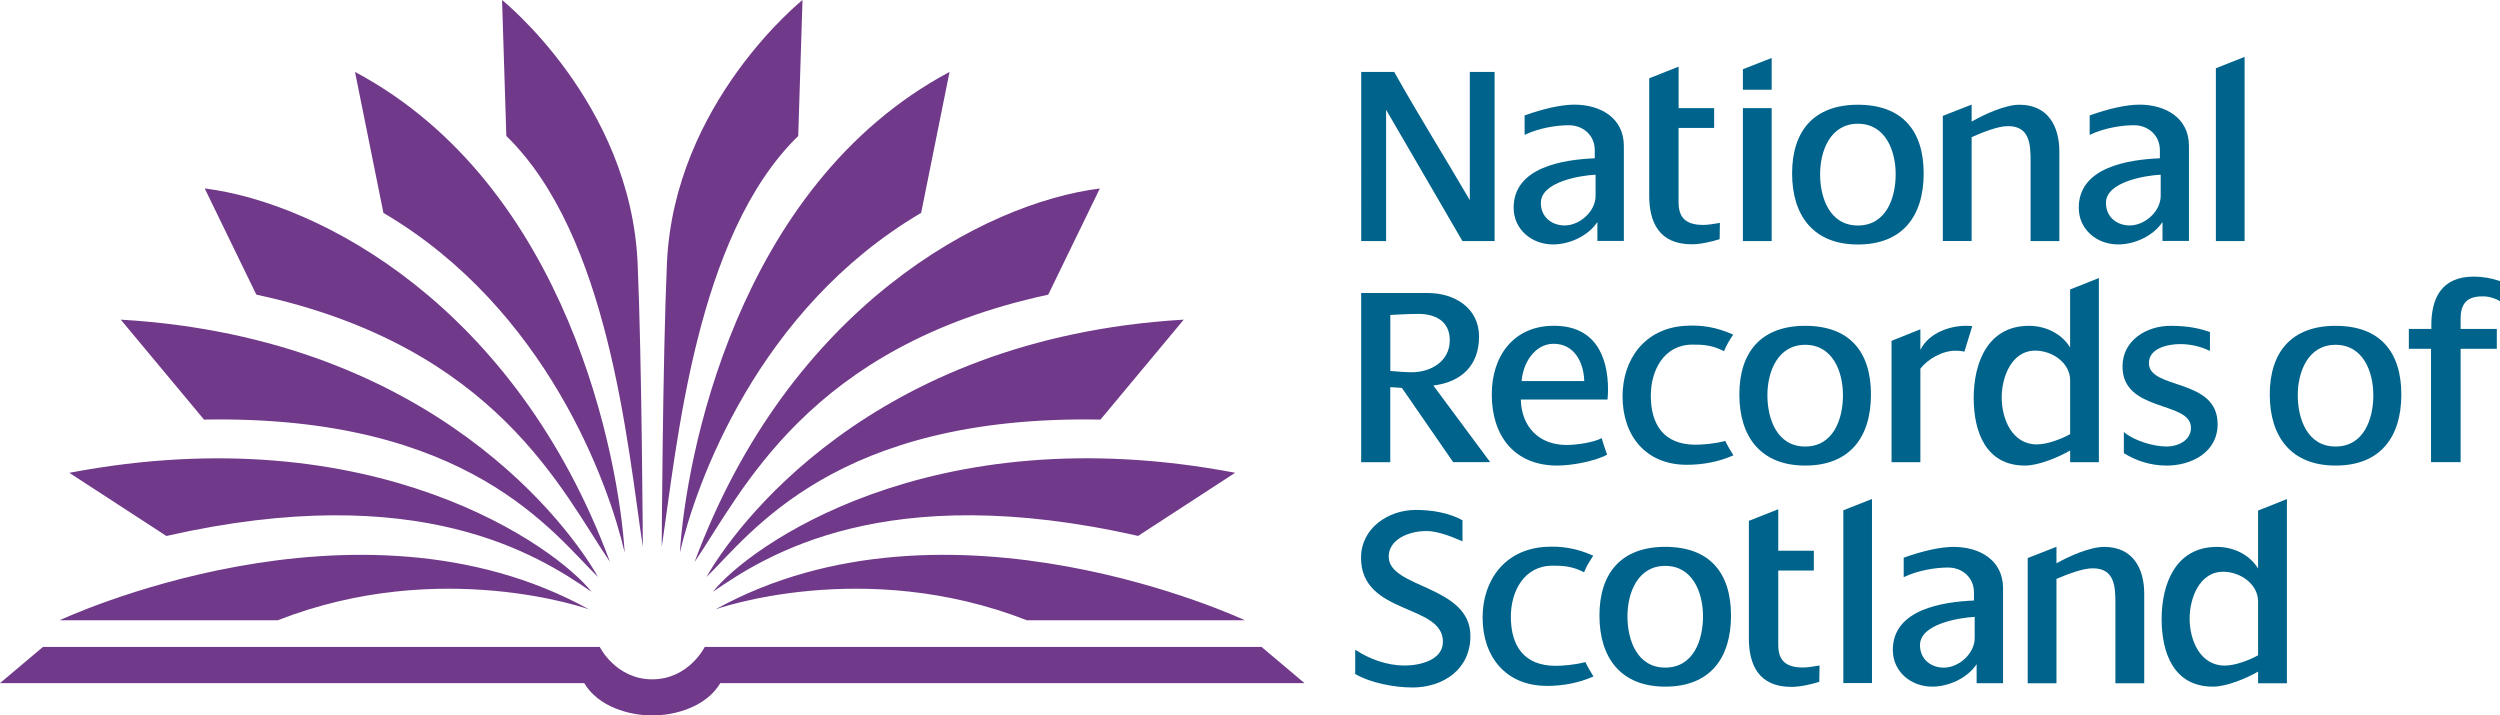 <?xml version="1.0" encoding="UTF-8"?><svg id="Layer_2" xmlns="http://www.w3.org/2000/svg" viewBox="0 0 485.7 138.99"><defs><style>.cls-1{fill:#703989;}.cls-2{fill:#00638b;}</style></defs><g id="Layer_1-2"><g><g><path class="cls-2" d="M334.14,43.32l-.05,3.15c-1.43,.45-3.65,.99-5.4,.99-6.32,0-8.38-4.21-8.28-9.86V15.21l5.71-2.26v8.06s6.9,0,6.9,0v3.85s-6.91,0-6.91,0v14.44c0,3.13,1.55,4.4,4.84,4.4,.92,0,2.16-.23,3.17-.39"/><path class="cls-2" d="M353.5,129.31l-.05,3.15c-1.43,.46-3.65,.99-5.4,.99-6.32,0-8.38-4.21-8.28-9.86v-22.4l5.71-2.26v8.06s6.91,0,6.91,0v3.85s-6.91,0-6.91,0v14.44c0,3.13,1.55,4.4,4.84,4.4,.92,0,2.16-.23,3.17-.39"/><path class="cls-2" d="M284.12,46.83l-14.83-25.51v25.51h-4.83V13.98h6.41c4.57,8.16,9.96,16.79,14.68,24.9V13.98h4.82V46.83h-6.26Z"/><path class="cls-2" d="M310.34,46.82v-3.69c-1.79,2.72-5.43,4.36-8.62,4.36-4.1,0-7.65-2.87-7.65-7.14,0-7.91,9.7-9.34,15.76-9.6v-1.59c0-2.82-2.21-4.83-5.03-4.83-2.31,0-5.75,.5-8.6,1.88v-3.78c3.62-1.31,7.12-2.1,9.68-2.1,4.98,0,9.6,2.52,9.6,8.01v18.47h-5.14Zm-.35-12.88c-3.03,.15-10.54,1.39-10.63,5.39-.06,2.77,2.05,4.47,4.62,4.47,2.93,0,6.01-2.72,6.01-5.75v-4.11Z"/><path class="cls-2" d="M420.13,46.82v-3.69c-1.79,2.72-5.43,4.36-8.62,4.36-4.11,0-7.65-2.87-7.65-7.14,0-7.91,9.7-9.34,15.76-9.6v-1.59c0-2.82-2.21-4.83-5.03-4.83-2.31,0-5.75,.5-8.61,1.88v-3.78c3.62-1.31,7.12-2.1,9.69-2.1,4.98,0,9.6,2.52,9.6,8.01v18.47h-5.14Zm-.35-12.88c-3.03,.15-10.55,1.39-10.63,5.39-.06,2.77,2.06,4.47,4.62,4.47,2.93,0,6.01-2.72,6.01-5.75v-4.11Z"/><path class="cls-2" d="M384.02,132.73v-3.69c-1.8,2.72-5.45,4.36-8.63,4.36-4.1,0-7.65-2.87-7.65-7.13,0-7.91,9.7-9.34,15.76-9.6v-1.59c0-2.82-2.2-4.82-5.03-4.82-2.31,0-5.76,.5-8.62,1.87v-3.78c3.63-1.31,7.13-2.1,9.7-2.1,4.98,0,9.6,2.52,9.6,8.01v18.47h-5.13Zm-.37-12.88c-3.03,.15-10.54,1.38-10.63,5.39-.06,2.77,2.06,4.47,4.62,4.47,2.93,0,6-2.72,6-5.75v-4.11Z"/><path class="cls-2" d="M360.95,47.5c-8.62,0-12.78-5.59-12.78-13.81s4.21-13.34,12.78-13.34,12.78,4.98,12.78,13.34-4.16,13.81-12.78,13.81m0-23.46c-5.34,0-7.34,5.23-7.34,9.81s1.85,9.96,7.34,9.96,7.34-5.34,7.34-9.96-2-9.81-7.34-9.81"/><path class="cls-2" d="M394.5,46.83v-15.5c0-3.33-.15-6.83-4.42-6.83-2,0-5.14,1.32-7.03,2.14v20.18h-5.6V22.51l5.6-2.19v3.3c2.46-1.39,6.46-3.27,9.29-3.27,5.49,0,7.75,4.11,7.75,9.08v17.4h-5.59Z"/><path class="cls-2" d="M410.98,132.74v-15.5c0-3.34-.15-6.83-4.42-6.83-2,0-5.13,1.24-7.03,2.06v20.27h-5.59v-24.32l5.59-2.19v3.21c2.46-1.39,6.47-3.19,9.29-3.19,5.49,0,7.76,4.11,7.76,9.09v17.4h-5.6Z"/><polygon class="cls-2" points="430.5 46.83 430.5 13.26 436.08 11.05 436.08 46.83 430.5 46.83"/><polygon class="cls-2" points="358.12 132.71 358.12 99.14 363.69 96.94 363.69 132.71 358.12 132.71"/><path class="cls-2" d="M282.32,89.78l-9.96-14.42-2.26-.15v14.58s-5.65,0-5.65,0V56.93h12.99c5.13,0,9.91,2.88,9.91,8.47s-3.44,8.83-8.88,9.5l11.04,14.88h-7.19Zm-6.82-28.79c-1.8,0-3.59,.1-5.39,.2v10.88c1.38,.1,2.77,.25,4.16,.25,3.7,0,7.39-2.1,7.39-6.21,0-3.75-2.82-5.13-6.16-5.13"/><path class="cls-2" d="M312.31,77.62h-16.84c.1,5.29,3.54,8.83,8.88,8.83,1.85,0,5.15-.45,6.84-1.33,0,0,.17,.69,.43,1.47,.25,.75,.61,1.74,.61,1.74-2.46,1.33-6.96,2.12-9.68,2.12-8.37,0-12.73-5.8-12.73-13.81,0-7.44,4.21-13.35,12.07-13.35s10.52,5.7,10.52,12.48c0,.62-.05,1.23-.1,1.85m-10.47-10.83c-3.75,0-6,3.9-6.21,7.24h12.16c-.1-3.59-1.9-7.24-5.96-7.24"/><path class="cls-2" d="M327.7,90.3c-7.96,0-12.47-5.65-12.47-13.29,0-7.24,4.33-13.21,12.11-13.71,3.17-.21,6.09,.23,9.39,1.71,0,0-.55,.79-.99,1.57-.48,.85-.79,1.65-.79,1.65-2.29-1.16-3.95-1.29-6.17-1.28-5.54,.03-8.06,5.03-8.06,9.91,0,5.7,2.56,9.49,8.62,9.54,1.43,0,3.99-.21,5.84-.74,0,0,.38,.8,.75,1.42,.34,.57,.84,1.38,.84,1.38-2.88,1.28-5.99,1.84-9.07,1.84"/><path class="cls-2" d="M350.71,90.45c-8.63,0-12.79-5.6-12.79-13.81s4.21-13.34,12.79-13.34,12.78,4.98,12.78,13.34-4.16,13.81-12.78,13.81m0-23.46c-5.34,0-7.34,5.23-7.34,9.8s1.85,9.96,7.34,9.96,7.34-5.34,7.34-9.96-2-9.8-7.34-9.8"/><path class="cls-2" d="M300.52,133.25c-7.96,0-12.48-5.64-12.48-13.29,0-7.24,4.33-13.2,12.11-13.71,3.17-.2,6.09,.23,9.39,1.71,0,0-.55,.79-.99,1.57-.48,.85-.79,1.65-.79,1.65-2.29-1.16-3.95-1.29-6.17-1.28-5.54,.03-8.06,5.03-8.06,9.91,0,5.7,2.57,9.5,8.63,9.55,1.43,0,3.99-.21,5.84-.74,0,0,.38,.79,.75,1.42,.34,.58,.83,1.38,.83,1.38-2.87,1.28-5.98,1.84-9.06,1.84"/><path class="cls-2" d="M323.52,133.4c-8.62,0-12.78-5.59-12.78-13.81s4.21-13.35,12.78-13.35,12.78,4.98,12.78,13.35-4.15,13.81-12.78,13.81m0-23.46c-5.34,0-7.34,5.23-7.34,9.8s1.85,9.96,7.34,9.96,7.34-5.34,7.34-9.96-2-9.8-7.34-9.8"/><path class="cls-2" d="M379.95,68.13c-2.62,0-5.43,1.64-6.86,3.49v18.17h-5.6v-23.57l5.6-2.25v4c1.69-3.39,5.91-4.73,9.04-4.67,.43,0,1.04,.06,1.04,.06l-1.52,4.95c-.73-.14-.98-.17-1.69-.17"/><path class="cls-2" d="M402.19,89.78v-2.26c-2.31,1.33-6.11,2.93-8.78,2.93-7.64,0-9.96-6.62-9.96-13.14,0-6.88,2.77-14.01,10.72-14.01,3.18,0,6.32,1.44,8.01,4.21v-11.27l5.59-2.23v35.78h-5.59Zm0-15.86c0-3.49-3.54-5.8-6.78-5.8-4.67,0-6.52,5.24-6.52,9.08,0,4.16,2,9.14,6.83,9.14,2,0,4.72-1.03,6.47-2v-10.42Z"/><path class="cls-2" d="M438.7,132.74v-2.26c-2.31,1.33-6.11,2.92-8.78,2.92-7.65,0-9.96-6.62-9.96-13.14,0-6.88,2.77-14.01,10.73-14.01,3.18,0,6.32,1.44,8.01,4.21v-11.27l5.6-2.23v35.78h-5.6Zm0-15.86c0-3.49-3.54-5.8-6.78-5.8-4.67,0-6.52,5.24-6.52,9.09,0,4.16,2,9.14,6.83,9.14,2,0,4.72-1.03,6.47-2v-10.42Z"/><path class="cls-2" d="M420.88,90.45c-2.92,0-5.8-.87-8.26-2.41v-4.11c1.95,1.69,5.75,2.82,8.32,2.82,2.21,0,4.72-1.18,4.72-3.64,0-5.29-13.3-2.93-13.3-11.91,0-5.13,4.72-7.92,9.39-7.9,3.64,.01,5.78,.59,7.6,1.2v3.68c-1.8-.87-3.8-1.33-5.8-1.33-2.31,0-6.06,.77-6.06,3.69,0,5.24,13.35,2.82,13.35,11.86,0,5.49-5.08,8.06-9.96,8.06"/><path class="cls-2" d="M453.75,90.45c-8.62,0-12.78-5.6-12.78-13.81s4.21-13.34,12.78-13.34,12.78,4.98,12.78,13.34-4.15,13.81-12.78,13.81m0-23.46c-5.34,0-7.34,5.23-7.34,9.8s1.85,9.96,7.34,9.96,7.34-5.34,7.34-9.96-2-9.8-7.34-9.8"/><path class="cls-2" d="M482.64,57.59c-3.16-.12-4.59,1.19-4.59,4.32,0,.67,0,1.34,0,2h7.03v3.85h-7.03v22.02h-5.75v-22.02h-4.31v-3.85h4.38s-.01-.31-.01-.31c-.1-5.64,1.95-9.86,8.26-9.86,1.75,0,3.44,.31,5.08,.87v3.93c-.71-.52-2.09-.93-3.05-.97"/><path class="cls-2" d="M274.33,133.56c-3.44,0-8.06-.87-11.04-2.62v-4.71c2.82,1.85,6.21,3.07,9.6,3.07,2.82,0,7.44-.98,7.44-4.62,0-7.44-15.91-5.13-15.91-16.32,0-5.75,5.29-9.29,10.62-9.29,3.08,0,6.37,.52,9.09,2v4.11s-3.49-1.65-6.01-1.95c-3.08-.38-8.32,.97-8.32,4.93,0,6.16,15.87,5.54,15.87,15.4,0,6.52-5.29,10.01-11.35,10.01"/><path class="cls-2" d="M338.61,46.83h5.59V21.01h-5.59v25.82Zm0-33.37v3.98h5.59v-6.18l-5.59,2.19Z"/></g><path class="cls-1" d="M245.11,125.68h-108.19s-3.12,6.3-10.2,6.3-10.2-6.29-10.2-6.29H8.34s-8.34,7.03-8.34,7.03H113.5c2.75,4.62,8.8,6.28,13.21,6.28h.02c4.41,0,10.46-1.66,13.21-6.28h113.5l-8.34-7.03Zm-126.59-16.48C100.05,59.36,62.09,39.41,39.77,36.61l10.03,20.63c46.78,10.06,59.54,38.53,68.72,51.95Zm2.84-1.84c-1.08-17.79-10.78-71.19-52.39-93.39l5.52,27.39c31.74,18.66,43.83,52.79,46.87,66Zm-6.94,11.02c-45.21-25-102.82,2.12-102.82,2.12H53.97c31.76-12.41,60.46-2.12,60.46-2.12Zm10.47-12.13s-.19-36.12-1.01-55.06C122.51,19.8,97.29-.18,97.54,0l.83,26.42c19.93,19.38,23.53,59.95,26.52,79.83Zm-9.98,8.71c-6.62-8.42-41.91-34.44-101.44-23.1l18.86,12.27c49.25-11.19,72.38,3.82,82.58,10.84Zm1.27-2.86c-5.11-9.11-31.62-46.41-92.72-50l16.18,19.42c51.55-.95,67.94,22.23,76.54,30.58Zm21.08,0c8.59-8.35,24.98-31.54,76.54-30.58l16.18-19.42c-61.09,3.59-87.61,40.89-92.72,50Zm1.27,2.86c10.2-7.02,33.33-22.02,82.58-10.84l18.86-12.27c-59.52-11.34-94.82,14.68-101.44,23.1Zm.49,3.42s28.7-10.29,60.46,2.12h42.36s-57.62-27.12-102.82-2.12ZM155.91,0c.25-.18-24.97,19.8-26.34,51.19-.83,18.93-1.01,55.06-1.01,55.06,2.99-19.88,6.59-60.44,26.52-79.83L155.91,0Zm-20.98,109.2c9.18-13.42,21.94-41.89,68.72-51.95l10.03-20.63c-22.32,2.8-60.28,22.75-78.75,72.59Zm44.03-67.84l5.52-27.39c-41.61,22.2-51.31,75.6-52.39,93.39,3.04-13.21,15.12-47.34,46.87-66Z"/></g></g></svg>